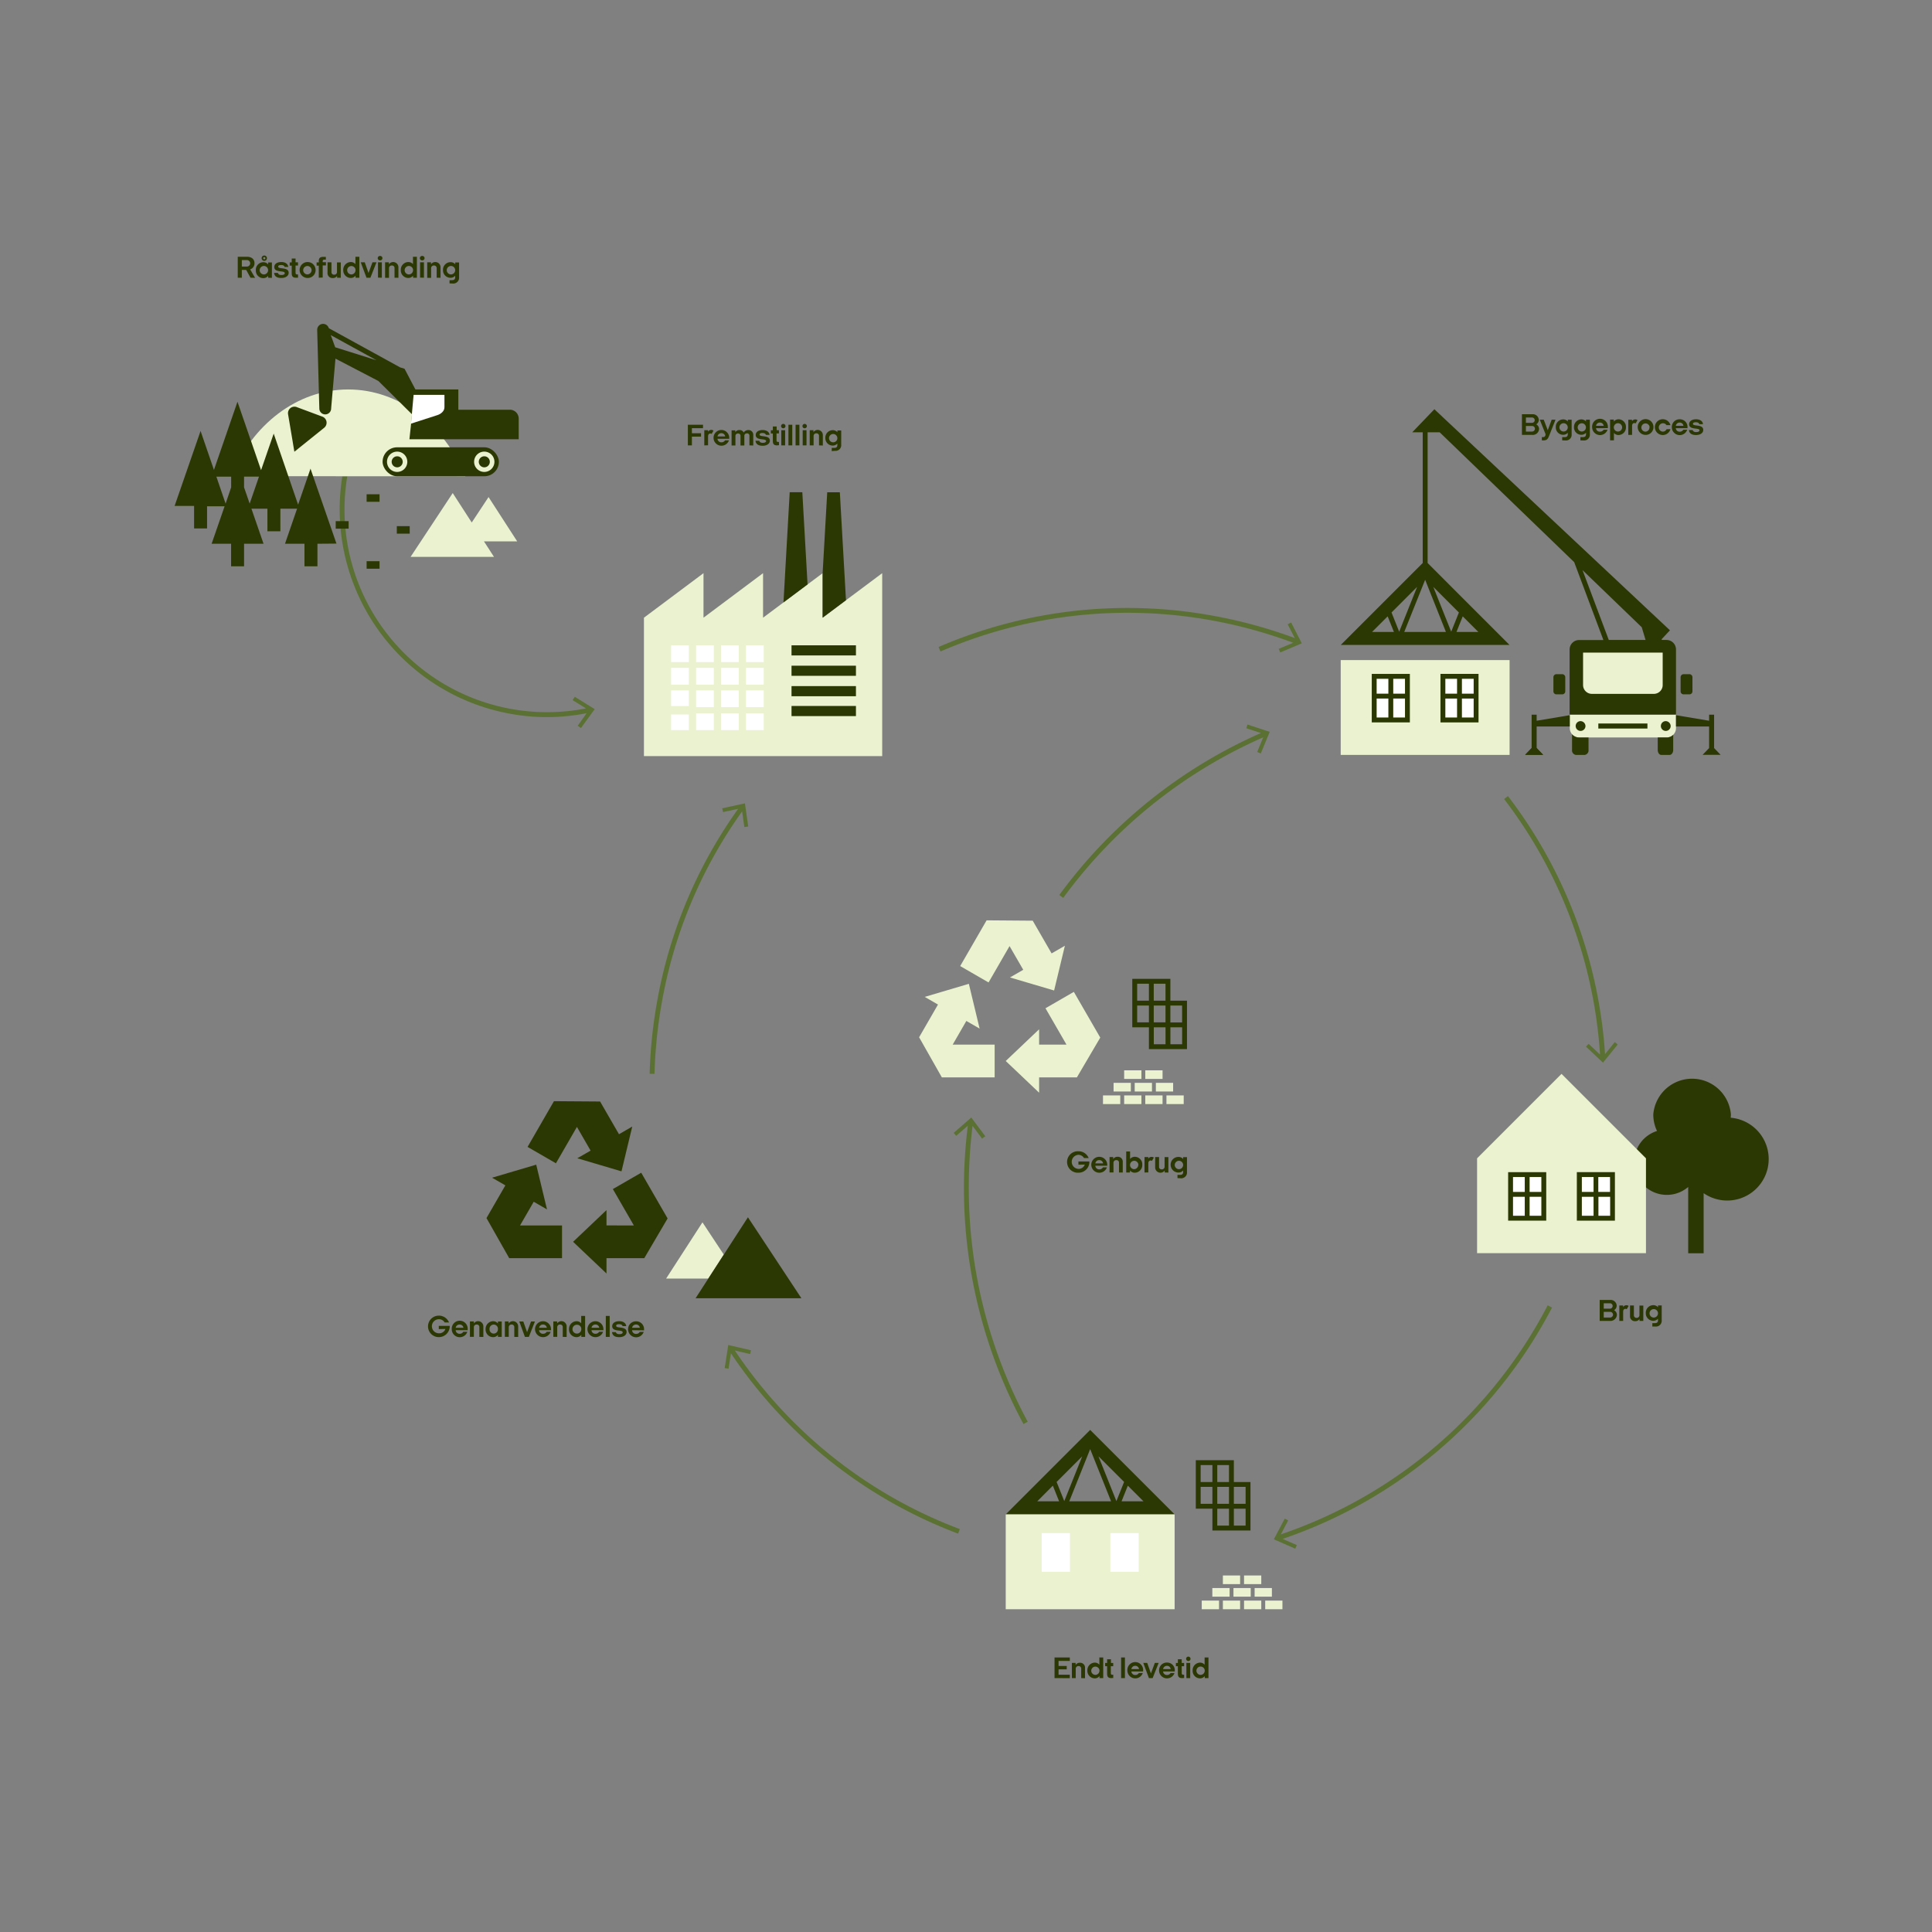 <svg xmlns="http://www.w3.org/2000/svg" viewBox="0 0 595.28 595.28"><rect x="0" y="0" width="595.28" height="595.28" fill="#808080" stroke="none"/><defs><style>.cls-1{fill:#5b7133}.cls-2{fill:#2c3804}.cls-3{fill:#eaf2cf}.cls-4{fill:none}.cls-5{fill:#fff}</style></defs><g id="Pile"><path class="cls-1" d="M299.66 346.9l2.93 3.92 1-.72-4.32-5.77-5.43 4.73.78.9 3.58-3.1a155.22 155.22 0 0 0-1.2 19.19 153.2 153.2 0 0 0 18.35 72.72l1.31-.71a151.84 151.84 0 0 1-18.16-72 154.58 154.58 0 0 1 1.16-19.16zM384 224.38l4.5 1.48a153.57 153.57 0 0 0-62.11 49.9l1.21.89a152 152 0 0 1 61.62-49.47l-1.86 4.52 1.11.46 2.75-6.67-6.85-2.25zM497.54 321.07l-3 3.73a146.63 146.63 0 0 0-29.91-79.51l-1.19.91A145.2 145.2 0 0 1 493 324.92l-3.52-3.3-.82.87 5.25 4.93 4.54-5.6zM394.65 472.76l2.26-4.3-1.06-.55-3.36 6.37 6.6 2.89.49-1.1-4.38-1.91a146.81 146.81 0 0 0 83-71.27l-1.33-.7a145.29 145.29 0 0 1-82.22 70.57zM226.42 416.11l4.7 1.09.27-1.17-7-1.62-1.11 7.12 1.19.18.74-4.75a146.25 146.25 0 0 0 70 55.58l.53-1.4a144.73 144.73 0 0 1-69.32-55.03zM229.34 254.83l1.19-.17-1-7.13-7 1.52.25 1.17 4.65-1a145.92 145.92 0 0 0-25.06 59.9 147.65 147.65 0 0 0-2.21 21.74h1.5a147.51 147.51 0 0 1 2.18-21.52A144.4 144.4 0 0 1 228.66 250zM372.79 191.05a147.38 147.38 0 0 1 25.68 7l-4.47 1.87.47 1.11 6.64-2.81-3.29-6.42-1.07.55 2.18 4.24a149.78 149.78 0 0 0-25.87-7 146.77 146.77 0 0 0-83.88 9.76l.6 1.38a145.18 145.18 0 0 1 83.01-9.68zM176.42 215.71l4.13 2.56A62.42 62.42 0 0 1 107 146.75h-1.52a64 64 0 0 0 63 74.21 64.5 64.5 0 0 0 12.26-1.21l-2.74 3.87 1 .7 4.24-5.83-6.13-3.8z"/></g><g id="Illustration"><path class="cls-2" d="M197.57 361.33l-8.74 5.04 6.47 11.21-8.43-.01v-4.72l-10.29 9.77 10.29 9.77v-4.72h11.64l7.19-12.25-8.13-14.09zM164.45 370.28l4.09 2.36-3.32-13.79-13.61 4.02 4.1 2.36-5.82 10.08 7.01 12.36h16.27v-10.09h-12.94l4.22-7.3zM177.76 347.22l4.21 7.3-4.09 2.36 13.61 4.03 3.32-13.8-4.09 2.36-5.82-10.08-14.22-.1-8.13 14.09 8.74 5.05 6.47-11.21z"/><path class="cls-3" d="M216.44 376.62l-11.2 17.33h12.99l4.78-7.39-6.57-9.94z"/><path class="cls-2" d="M230.45 375.06l-16.14 24.96h32.62l-16.48-24.96z"/><path class="cls-3" d="M330.87 305.61l-8.74 5.05 6.47 11.2h-8.43v-4.72l-10.29 9.77 10.29 9.77v-4.72h11.64l7.2-12.26-8.14-14.09zM297.75 314.57l4.09 2.36-3.32-13.8-13.6 4.03 4.09 2.36-5.82 10.08 7.01 12.36h16.27v-10.1h-12.93l4.21-7.29zM311.06 291.51l4.22 7.3-4.1 2.36 13.61 4.02 3.32-13.79-4.09 2.36-5.82-10.08-14.21-.11-8.14 14.09 8.74 5.05 6.47-11.2zM356.14 333.65h5.32v2.66h-5.32zM349.62 333.65h5.32v2.66h-5.32zM343.11 333.65h5.32v2.66h-5.32zM346.37 337.52h5.32v2.66h-5.32zM352.88 337.52h5.32v2.66h-5.32zM359.4 337.52h5.32v2.66h-5.32zM339.85 337.52h5.32v2.66h-5.32zM346.37 329.78h5.32v2.66h-5.32zM352.88 329.78h5.32v2.66h-5.32z"/><path class="cls-2" d="M360.61 308.32v-6.72h-11.74v14.93H354v6.72h11.73v-14.93zm3.61 6.71h-3.61v-5.21h3.61zm-8.73-5.21h3.62V315h-3.62zm3.62-1.5h-3.62v-5.22h3.62zM354 303.1v5.22h-3.62v-5.22zm-3.62 6.72H354V315h-3.62zm5.12 6.71h3.62v5.22h-3.62zm5.12 5.22v-5.22h3.61v5.22z"/><path class="cls-3" d="M159.36 166.81l-8.83-13.66-5.18 7.84-5.86-9.07-12.99 19.67h25.71l-3.09-4.78h10.24z"/><path class="cls-2" d="M112.96 152.29h3.98v2.32h-3.98zM112.96 172.91h3.98v2.32h-3.98zM122.26 162.11h3.98v2.32h-3.98zM103.44 160.57h3.98v2.32h-3.98z"/><path class="cls-3" d="M143.4 146.75c-6.57-15.83-20.27-26.75-36.11-26.75s-29.55 10.89-36.11 26.72z"/><path class="cls-2" d="M103.67 167.49l-8-23.09-3.82 11.09-7.52-21.89-3.89 11.26-7.27-21.08-7.25 21-4.12-12-8 23.1h6v6.94h4V156h5.4l-4 11.54h6v6.95h4v-6.95h6l-3.73-10.8h4.92v6.95h4v-6.95h5.14l-3.72 10.8h6v6.95h4v-6.95zm-37-20.62h4.55v3.3l-1.71 5zm8.53 3.3v-3.3h4.59l-2.86 8.3z"/><rect class="cls-2" x="117.88" y="137.82" width="35.83" height="8.92" rx="4.46"/><path class="cls-3" d="M122.38 145.41a3.13 3.13 0 1 1 3.12-3.13 3.13 3.13 0 0 1-3.12 3.13zm0-4.82a1.7 1.7 0 1 0 1.7 1.69 1.7 1.7 0 0 0-1.7-1.69zM149.22 145.41a3.13 3.13 0 1 1 3.12-3.13 3.13 3.13 0 0 1-3.12 3.13zm0-4.82a1.7 1.7 0 1 0 1.7 1.69 1.7 1.7 0 0 0-1.7-1.69z"/><path class="cls-4" d="M103.28 106.96l12.74 3.99-14.1-7.73 1.36 3.74z"/><path class="cls-2" d="M99.32 128.37l-7.89-2.94a2 2 0 0 0-2.67 2.21l1.4 8.3c.12.76.54 3.25.54 3.25l9.2-7.4a2 2 0 0 0-.58-3.42zM157.05 126.24h-15.83V120H128l-3.35-6.38-1.35-.42-22-12.09a1.82 1.82 0 0 0-3.57.54l.66 24.26a1.82 1.82 0 0 0 3.64-.1l1.33-15.31 13.21 6.88 10.36 10.26-.26 2.85-.52 4.86h33.67V129a2.73 2.73 0 0 0-2.77-2.76zM103.28 107l-1.36-3.74L116 111z"/><path class="cls-5" d="M127.44 121.66h9.5v3.77c0 1.87-2.23 2.49-2.23 2.49l-8.08 2.61z"/><path class="cls-3" d="M439.11 203.38h-26.02v29.22h52.04v-29.22h-26.02z"/><path class="cls-5" d="M424.16 209.14h8.73v11.93h-8.73z"/><path class="cls-2" d="M422.66 207.64v14.94h11.74v-14.94zm10.24 6.09h-3.62v-4.59h3.62zm-5.12-4.59v4.59h-3.62v-4.59zm-3.62 6.09h3.62v5.85h-3.62zm5.12 5.85v-5.85h3.62v5.85z"/><path class="cls-5" d="M445.33 209.14h8.73v11.93h-8.73z"/><path class="cls-2" d="M443.83 207.64v14.94h11.73v-14.94zm10.23 6.09h-3.62v-4.59h3.62zm-5.12-4.59v4.59h-3.61v-4.59zm-3.61 6.09h3.61v5.85h-3.61zm5.11 5.85v-5.85h3.62v5.85zM472.69 229.69l2.78 2.88h-5.55l2.77-2.88z"/><path class="cls-3" d="M483.66 220.16h32.74v4.2a2.86 2.86 0 0 1-2.86 2.86h-27a2.86 2.86 0 0 1-2.86-2.86v-4.2h-.02z"/><path class="cls-2" d="M513.48 197.18H512v-.26l2.54-2.71-72.59-68.12-6.82 7.11h3.23v40.27l-25.25 25.25h52l-25.24-25.25V133.2h3.72l41.44 40 9 24h-7.48a2.93 2.93 0 0 0-2.93 2.92v20.06h32.78V200.1a2.92 2.92 0 0 0-2.92-2.92zm-90.73-2.46l4.81-4.81 1.93 4.81zm6-6l7.88-7.89-5.52 13.8zm26.76 6h-6.75l1.93-4.81zm-6-6l-2.37 5.91-5.52-13.8zm-4 6h-12.84l6.44-16.08zm50.18 2.46l-8.09-21.51 18.25 17.6 1.17 3.91zM484.37 226.24v4.83a1.39 1.39 0 0 0 1.16 1.53h2.76a1.39 1.39 0 0 0 1.16-1.53v-3.84h-2.92a2.87 2.87 0 0 1-2.16-.99zM510.77 227.23v3.84c0 .84.49 1.53 1.09 1.53h2.59c.6 0 1.09-.69 1.09-1.53v-4.66a2.84 2.84 0 0 1-2 .82zM518.65 213.94h2a.94.94 0 0 0 .82-1v-4.21a.94.94 0 0 0-.82-1h-2a.94.94 0 0 0-.83 1v4.21a.94.94 0 0 0 .83 1z"/><path class="cls-2" d="M479.45 213.94h2a.94.94 0 0 0 .83-1v-4.21a.94.94 0 0 0-.83-1h-2a.94.94 0 0 0-.82 1v4.21a.94.94 0 0 0 .82 1zM473.47 220.21h-1.55v10.28l-2 2.08h5.55l-2-2.08v-6.65h10.19v-3.48l-10.19 1.71v-1.86zM524.6 232.57h5.55l-2.01-2.08v-10.28h-1.54v1.86l-10.2-1.71v3.48h10.2v6.65l-2 2.08zM486.91 222.19a1.51 1.51 0 1 0 1.6 1.51 1.56 1.56 0 0 0-1.6-1.51zM513.16 222.19a1.51 1.51 0 1 0 1.6 1.51 1.56 1.56 0 0 0-1.6-1.51zM492.47 222.92h15.13v1.55h-15.13z"/><path class="cls-3" d="M487.77 201.07h24.53v10a2.72 2.72 0 0 1-2.72 2.72h-19.09a2.72 2.72 0 0 1-2.72-2.72v-10z"/><path class="cls-2" d="M533.26 344.39c0-.34.06-.69.06-1a12 12 0 0 0-23.92 0 11.83 11.83 0 0 0 1.15 5.08 10.08 10.08 0 1 0 9.61 17.25v20.43h4.76v-18.51a12.78 12.78 0 1 0 8.34-23.25z"/><path class="cls-3" d="M455.11 356.9v29.22h52.04V356.9l-26.02-26.02-26.02 26.02z"/><path class="cls-5" d="M466.18 362.66h8.73v11.93h-8.73z"/><path class="cls-2" d="M464.68 361.16v14.94h11.74v-14.94zm10.24 6.09h-3.62v-4.59h3.62zm-5.12-4.59v4.59h-3.62v-4.59zm-3.62 6.09h3.62v5.85h-3.62zm5.12 5.85v-5.85h3.62v5.85z"/><path class="cls-5" d="M487.35 362.66h8.73v11.93h-8.73z"/><path class="cls-2" d="M485.85 361.16v14.94h11.73v-14.94zm10.23 6.09h-3.62v-4.59h3.62zm-5.08-4.59v4.59h-3.61v-4.59zm-3.61 6.09H491v5.85h-3.61zm5.11 5.85v-5.85h3.62v5.85zM335.9 440.58l-26 26h52zm-6.44 22l6.44-16.09 6.44 16.09zm9-13.86l7.89 7.89-2.37 5.9zm-10.54 13.79l-2.36-5.9 7.89-7.89zm19.58-4.75l4.82 4.82h-6.75zm-23.1 0l1.93 4.82h-6.74zM380.17 456.63v-6.72h-11.73v14.94h5.12v6.72h11.73v-14.94zm3.62 6.72h-3.62v-5.22h3.62zm-8.73-5.22h3.61v5.22h-3.61zm3.61-1.5h-3.61v-5.22h3.61zm-5.11-5.22v5.22h-3.62v-5.22zm-3.62 6.72h3.62v5.22h-3.62zm5.12 6.72h3.61v5.22h-3.61zm5.11 5.22v-5.22h3.62v5.22z"/><path class="cls-3" d="M386.57 489.3h5.32v2.66h-5.32zM380.05 489.3h5.32v2.66h-5.32zM373.54 489.3h5.32v2.66h-5.32zM376.79 493.17h5.31v2.66h-5.31zM383.31 493.17h5.31v2.66h-5.31zM389.83 493.17h5.31v2.66h-5.31zM370.28 493.17h5.32v2.66h-5.32zM376.79 485.43h5.31v2.66h-5.31zM383.31 485.43h5.31v2.66h-5.31zM309.88 466.61h52.04v29.22h-52.04z"/><path class="cls-5" d="M320.95 472.37h8.73v11.93h-8.73zM342.12 472.37h8.73v11.93h-8.73z"/><path class="cls-3" d="M271.82 232.97h-73.41v-42.65l18.35-13.72v13.72l18.35-13.72v13.72l18.36-13.72v13.72l18.35-13.72v56.37z"/><path class="cls-2" d="M243.88 198.83h19.85v3.12h-19.85zM243.88 205.11h19.85v3.12h-19.85zM243.88 211.4h19.85v3.12h-19.85zM243.88 217.52h19.85v3.12h-19.85z"/><path class="cls-5" d="M206.78 198.83h5.47V204h-5.47zM214.47 198.83h5.47V204h-5.47zM222.16 198.83h5.47V204h-5.47zM229.85 198.83h5.47V204h-5.47zM206.78 205.78h5.47v5.17h-5.47zM214.47 205.78h5.47v5.17h-5.47zM222.16 205.78h5.47v5.17h-5.47zM229.85 205.78h5.47v5.17h-5.47zM206.78 212.73h5.47v4.82h-5.47zM214.47 212.73h5.47v5.17h-5.47zM222.16 212.73h5.47v5.17h-5.47zM229.85 212.73h5.47v5.17h-5.47zM206.78 220.14h5.47v4.82h-5.47zM214.47 219.79h5.47v5.17h-5.47zM222.16 219.79h5.47v5.17h-5.47zM229.85 219.79h5.47v5.17h-5.47z"/><path class="cls-2" d="M248.82 180.07l-1.61-28.41h-3.89l-1.92 33.96 7.42-5.55zM253.46 190.32l7.2-5.38-1.89-33.27h-3.89l-1.42 24.96v13.69z"/></g><g id="Tekst"><path class="cls-2" d="M135.2 409.52v-1h3.37a3.35 3.35 0 0 1-3.38 3.47 3.31 3.31 0 1 1 0-6.62 3.34 3.34 0 0 1 3.16 2.1H137a2 2 0 0 0-1.76-1 2.17 2.17 0 0 0 0 4.34 2 2 0 0 0 2-1.34zM140.4 409.86a1.19 1.19 0 0 0 1.23 1.1 1.27 1.27 0 0 0 1.12-.62H144a2.47 2.47 0 0 1-4.81-.79 2.46 2.46 0 1 1 4.91 0 1.55 1.55 0 0 1 0 .31zm2.39-.75a1.14 1.14 0 0 0-1.18-1 1.17 1.17 0 0 0-1.2 1zM147.7 411.92v-3a.77.77 0 0 0-.83-.81.81.81 0 0 0-.87.8v3h-1.21v-4.75H146v.6a1.61 1.61 0 0 1 2.93 1v3.18zM153.42 411.92v-.62a1.92 1.92 0 0 1-1.5.7 2.33 2.33 0 0 1-2.3-2.46 2.37 2.37 0 0 1 2.32-2.46 1.92 1.92 0 0 1 1.48.69v-.6h1.17v4.75zm0-2.38a1.3 1.3 0 1 0-2.59 0 1.31 1.31 0 0 0 1.3 1.36 1.3 1.3 0 0 0 1.28-1.36zM158.46 411.92v-3a.77.77 0 0 0-.83-.81.81.81 0 0 0-.87.8v3h-1.21v-4.75h1.17v.6a1.62 1.62 0 0 1 2.94 1v3.18zM161.73 411.92l-1.73-4.75h1.24l1.16 3.29 1.22-3.29h1.2l-1.87 4.75zM166.1 409.86a1.18 1.18 0 0 0 1.22 1.1 1.27 1.27 0 0 0 1.13-.62h1.22a2.48 2.48 0 0 1-4.82-.79 2.46 2.46 0 1 1 4.92 0 1.55 1.55 0 0 1 0 .31zm2.38-.75a1.14 1.14 0 0 0-1.18-1 1.17 1.17 0 0 0-1.19 1zM173.39 411.92v-3a.76.76 0 0 0-.82-.81.81.81 0 0 0-.88.8v3h-1.2v-4.75h1.17v.6a1.61 1.61 0 0 1 2.93 1v3.18zM179.11 411.92v-.63a1.88 1.88 0 0 1-1.49.71 2.35 2.35 0 0 1-2.3-2.46 2.38 2.38 0 0 1 2.33-2.46 1.88 1.88 0 0 1 1.43.65v-2.27h1.2v6.46zm0-2.38a1.3 1.3 0 0 0-1.29-1.36 1.36 1.36 0 1 0 1.29 1.36zM182.25 409.86a1.18 1.18 0 0 0 1.22 1.1 1.27 1.27 0 0 0 1.13-.62h1.22a2.48 2.48 0 0 1-4.82-.79 2.46 2.46 0 1 1 4.92 0 1.55 1.55 0 0 1 0 .31zm2.38-.75a1.13 1.13 0 0 0-1.17-1 1.17 1.17 0 0 0-1.2 1zM186.66 411.92v-6.46h1.2v6.46zM191.83 408.6c-.12-.4-.49-.59-1.08-.59s-.9.15-.9.49c0 .91 3.21 0 3.21 1.91 0 1-1 1.59-2.25 1.59s-2.1-.41-2.24-1.56h1.17c.16.47.54.63 1.12.63s1-.2 1-.54c0-1-3.23 0-3.23-1.91 0-.91.81-1.54 2.19-1.54 1.07 0 2 .46 2.14 1.52zM194.76 409.86A1.18 1.18 0 0 0 196 411a1.27 1.27 0 0 0 1.12-.62h1.22a2.48 2.48 0 0 1-4.82-.79 2.41 2.41 0 0 1 2.48-2.47 2.38 2.38 0 0 1 2.44 2.47 1.55 1.55 0 0 1 0 .31zm2.38-.75a1.13 1.13 0 0 0-1.17-1 1.17 1.17 0 0 0-1.2 1zM332.28 358.86v-1h3.38a3.34 3.34 0 0 1-3.39 3.47 3.31 3.31 0 1 1 0-6.61 3.34 3.34 0 0 1 3.17 2.1H334a2 2 0 0 0-1.76-1 2.17 2.17 0 0 0 0 4.33 2 2 0 0 0 2-1.33zM337.49 359.19a1.18 1.18 0 0 0 1.22 1.11 1.24 1.24 0 0 0 1.12-.62h1.23a2.48 2.48 0 0 1-4.82-.79 2.46 2.46 0 1 1 4.92 0 1.45 1.45 0 0 1 0 .3zm2.38-.74a1.14 1.14 0 0 0-1.18-1 1.16 1.16 0 0 0-1.19 1zM344.78 361.26v-3a.76.76 0 0 0-.82-.81.81.81 0 0 0-.88.8v3h-1.21v-4.75H343v.6a1.55 1.55 0 0 1 1.33-.68 1.51 1.51 0 0 1 1.61 1.66v3.18zM347 361.26v-6.47h1.2v2.29a1.94 1.94 0 0 1 1.47-.66 2.33 2.33 0 0 1 2.29 2.45 2.36 2.36 0 0 1-2.32 2.46 1.81 1.81 0 0 1-1.47-.69v.62zm3.76-2.38a1.29 1.29 0 1 0-1.29 1.36 1.32 1.32 0 0 0 1.25-1.36zM352.64 361.26v-4.76h1.17v.5a1.17 1.17 0 0 1 1-.55 1.06 1.06 0 0 1 .71.23l-.59 1a.78.78 0 0 0-.41-.11c-.46 0-.7.38-.7.86v2.82zM358.86 361.26v-.59a1.63 1.63 0 0 1-2.94-1v-3.17h1.21v3a.75.75 0 0 0 .82.8.81.81 0 0 0 .88-.78v-3H360v4.76zM362.8 363v-1h.75c.7 0 1-.26 1-.93v-.43a1.9 1.9 0 0 1-1.45.64 2.41 2.41 0 0 1 0-4.82 1.86 1.86 0 0 1 1.43.63v-.55h1.2v4.57a1.78 1.78 0 0 1-2 1.93zm1.74-4.12a1.29 1.29 0 1 0-1.29 1.36 1.3 1.3 0 0 0 1.29-1.36zM492.89 407v-6.47h3.24a1.86 1.86 0 0 1 2 1.78 1.65 1.65 0 0 1-.81 1.38 1.69 1.69 0 0 1 .88 1.43 2 2 0 0 1-2.11 1.88zm1.24-5.43v1.65H496a.84.84 0 0 0 .88-.84.82.82 0 0 0-.93-.81zm0 2.63v1.75H496a.92.92 0 0 0 1-.89.89.89 0 0 0-.94-.86zM498.94 407v-4.76h1.17v.47a1.2 1.2 0 0 1 1-.55 1 1 0 0 1 .7.23l-.59 1a.86.86 0 0 0-.41-.11c-.46 0-.69.38-.69.86V407zM505.16 407v-.59a1.48 1.48 0 0 1-1.31.66 1.5 1.5 0 0 1-1.62-1.64v-3.19h1.2v3a.76.76 0 0 0 .82.8.81.81 0 0 0 .89-.78v-3h1.19V407zM509.11 408.73v-1.05h.74c.7 0 1-.26 1-.93v-.43a1.92 1.92 0 0 1-1.46.64 2.31 2.31 0 0 1-2.3-2.41 2.33 2.33 0 0 1 2.33-2.41 1.93 1.93 0 0 1 1.44.63v-.55H512v4.57a1.78 1.78 0 0 1-1.95 1.94zm1.74-4.13a1.3 1.3 0 1 0-1.3 1.36 1.31 1.31 0 0 0 1.3-1.36zM77.18 85.57l-1.33-2.41h-1.34v2.41h-1.26v-6.46h2.84c1.41 0 2.32.71 2.32 2A1.94 1.94 0 0 1 77.08 83l1.52 2.61zm-1.1-3.44a1 1 0 0 0 1-1 1 1 0 0 0-1-1h-1.57v2zM82.61 85.57V85a1.89 1.89 0 0 1-1.5.7 2.32 2.32 0 0 1-2.29-2.45 2.36 2.36 0 0 1 2.32-2.47 1.88 1.88 0 0 1 1.47.69v-.6h1.17v4.75zm0-2.37a1.3 1.3 0 1 0-1.29 1.35 1.3 1.3 0 0 0 1.28-1.35zm-1.19-2.83a.82.82 0 1 1 .83-.82.82.82 0 0 1-.84.82zm0-1.15a.32.32 0 0 0-.32.33.33.33 0 0 0 .32.35.35.35 0 0 0 .35-.35.34.34 0 0 0-.36-.33zM87.71 82.25c-.12-.4-.49-.59-1.08-.59s-.91.16-.91.49c0 .91 3.22 0 3.22 1.91 0 1-1 1.59-2.26 1.59s-2.1-.41-2.23-1.56h1.17c.16.47.53.64 1.12.64s1-.2 1-.55c0-1-3.23 0-3.23-1.91 0-.91.81-1.54 2.18-1.54 1.08 0 2 .46 2.14 1.52zM91.22 85.57c-1 0-1.34-.42-1.34-1.39v-2.33h-.62v-1h.62v-1.19h1.19v1.16h.75v1h-.75V84c0 .4.12.56.53.56h.23v1zM94.75 85.65a2.46 2.46 0 1 1 2.49-2.45 2.42 2.42 0 0 1-2.49 2.45zM96 83.2a1.29 1.29 0 1 0-1.28 1.34A1.31 1.31 0 0 0 96 83.2zM98.22 85.57v-3.72h-.67v-1h.67v-.4c0-1 .46-1.31 1.45-1.31h.73V80h-.4c-.41 0-.57.15-.57.55v.24h1v1h-1v3.72zM103.86 85.57V85a1.47 1.47 0 0 1-1.31.67 1.51 1.51 0 0 1-1.63-1.67v-3.18h1.21v3a.75.75 0 0 0 .82.8.8.8 0 0 0 .88-.78v-3H105v4.75zM109.55 85.57v-.63a1.88 1.88 0 0 1-1.49.71 2.35 2.35 0 0 1-2.3-2.45 2.38 2.38 0 0 1 2.33-2.47 1.84 1.84 0 0 1 1.42.65v-2.27h1.21v6.46zm0-2.37a1.29 1.29 0 1 0-1.29 1.35 1.3 1.3 0 0 0 1.28-1.35zM112.92 85.57l-1.77-4.75h1.24l1.16 3.29 1.21-3.29H116l-1.87 4.75zM116.38 79.54a.69.69 0 0 1 .68-.68.69.69 0 1 1 0 1.37.69.69 0 0 1-.68-.69zm.08 6v-4.72h1.19v4.75zM121.56 85.57v-2.95a.76.76 0 0 0-.83-.81.8.8 0 0 0-.87.8v3h-1.21v-4.79h1.17v.6a1.62 1.62 0 0 1 2.94 1v3.17zM127.28 85.57v-.63a1.89 1.89 0 0 1-1.49.71 2.34 2.34 0 0 1-2.3-2.45 2.37 2.37 0 0 1 2.32-2.47 1.86 1.86 0 0 1 1.43.65v-2.27h1.21v6.46zm0-2.37a1.3 1.3 0 1 0-1.28 1.35 1.3 1.3 0 0 0 1.27-1.35zM129.36 79.54a.69.69 0 0 1 .68-.68.69.69 0 1 1 0 1.37.69.69 0 0 1-.68-.69zm.07 6v-4.72h1.2v4.75zM134.54 85.57v-2.95a.77.77 0 0 0-.83-.81.81.81 0 0 0-.88.8v3h-1.2v-4.79h1.17v.6a1.61 1.61 0 0 1 2.93 1v3.17zM138.51 87.32v-1h.74c.7 0 1-.26 1-.94v-.42a1.91 1.91 0 0 1-1.46.63 2.31 2.31 0 0 1-2.3-2.4 2.33 2.33 0 0 1 2.33-2.42 1.89 1.89 0 0 1 1.44.64v-.55h1.19v4.56a1.78 1.78 0 0 1-1.95 1.94zm1.74-4.12a1.3 1.3 0 1 0-1.3 1.35 1.31 1.31 0 0 0 1.3-1.35zM213.18 134.54v2.69h-1.24v-6.37h4.67v1.07h-3.43v1.55H216v1.06zM217 137.23v-4.68h1.15v.45a1.16 1.16 0 0 1 1-.54 1.07 1.07 0 0 1 .69.23l-.58 1a.73.73 0 0 0-.4-.12c-.45 0-.69.38-.69.86v2.77zM221.07 135.2a1.17 1.17 0 0 0 1.21 1.08 1.25 1.25 0 0 0 1.11-.6h1.21a2.44 2.44 0 0 1-4.75-.78 2.42 2.42 0 1 1 4.84 0 1.53 1.53 0 0 1 0 .3zm2.36-.73a1.14 1.14 0 0 0-1.17-1 1.17 1.17 0 0 0-1.18 1zM230.91 137.23v-2.92a.7.7 0 0 0-.75-.78.75.75 0 0 0-.82.74v3h-1.18v-2.92a.7.7 0 0 0-.76-.78.74.74 0 0 0-.8.76v2.94h-1.19v-4.68h1.15v.57a1.38 1.38 0 0 1 1.24-.66 1.34 1.34 0 0 1 1.33.76 1.79 1.79 0 0 1 1.39-.76 1.47 1.47 0 0 1 1.57 1.63v3.14zM236 134c-.12-.39-.49-.58-1.07-.58s-.89.15-.89.48c0 .9 3.17 0 3.17 1.88 0 1-1 1.57-2.22 1.57s-2.07-.41-2.21-1.54h1.16c.16.47.52.63 1.1.63s1-.2 1-.54c0-.94-3.19 0-3.19-1.88 0-.9.8-1.52 2.16-1.52 1 0 2 .45 2.1 1.5zM239.44 137.23c-1 0-1.32-.41-1.32-1.37v-2.29h-.61v-1h.61v-1.17h1.18v1.15h.7v1h-.74v2.08c0 .39.11.54.51.54h.24v1zM240.66 131.29a.68.68 0 1 1 .67.68.68.68 0 0 1-.67-.68zm.07 5.94v-4.68h1.18v4.68zM242.93 137.23v-6.37h1.18v6.37zM245.13 137.23v-6.37h1.18v6.37zM247.25 131.29a.68.68 0 1 1 .67.68.68.68 0 0 1-.67-.68zm.07 5.94v-4.68h1.18v4.68zM252.35 137.23v-2.91a.75.75 0 0 0-.81-.8.79.79 0 0 0-.86.79v2.92h-1.19v-4.68h1.15v.59a1.59 1.59 0 0 1 2.89 1v3.13zM256.27 139v-1h.73c.7 0 1-.25 1-.91v-.43a1.86 1.86 0 0 1-1.43.63 2.27 2.27 0 0 1-2.27-2.37 2.29 2.29 0 0 1 2.29-2.38 1.86 1.86 0 0 1 1.42.63v-.54h1.18V137a1.75 1.75 0 0 1-1.93 1.91zm1.72-4.06a1.28 1.28 0 1 0-1.28 1.34 1.28 1.28 0 0 0 1.29-1.39zM468.93 134v-6.37h3.2a1.83 1.83 0 0 1 2 1.75 1.62 1.62 0 0 1-.79 1.36 1.65 1.65 0 0 1 .87 1.41 1.92 1.92 0 0 1-2.08 1.85zm1.23-5.35v1.63H472a.83.83 0 0 0 .87-.83.81.81 0 0 0-.92-.8zm0 2.6v1.72H472a.9.9 0 0 0 .94-.88.87.87 0 0 0-.92-.84zM475.06 135.68v-1h.39a.69.69 0 0 0 .72-.64.54.54 0 0 0 0-.37l-1.74-4.36h1.22l1.24 3.24 1.21-3.24h1.18l-1.74 4.39c-.57 1.45-.73 2-2.09 2zM481.33 135.68v-1h.73c.7 0 1-.25 1-.91v-.43a1.86 1.86 0 0 1-1.43.63 2.27 2.27 0 0 1-2.27-2.37 2.29 2.29 0 0 1 2.3-2.38 1.87 1.87 0 0 1 1.41.63v-.54h1.18v4.49a1.75 1.75 0 0 1-1.93 1.91zm1.72-4.06a1.28 1.28 0 1 0-1.28 1.34 1.28 1.28 0 0 0 1.28-1.34zM486.94 135.68v-1h.73c.69 0 1-.25 1-.91v-.43a1.88 1.88 0 0 1-1.44.63 2.27 2.27 0 0 1-2.26-2.37 2.29 2.29 0 0 1 2.29-2.38 1.85 1.85 0 0 1 1.41.63v-.54h1.19v4.49a1.76 1.76 0 0 1-1.94 1.91zm1.71-4.06a1.27 1.27 0 1 0-1.27 1.34 1.28 1.28 0 0 0 1.27-1.34zM491.76 131.93A1.16 1.16 0 0 0 493 133a1.24 1.24 0 0 0 1.1-.6h1.21a2.44 2.44 0 0 1-4.75-.78 2.43 2.43 0 1 1 4.85 0 1.53 1.53 0 0 1 0 .3zm2.35-.73a1.12 1.12 0 0 0-1.16-1 1.16 1.16 0 0 0-1.18 1zM496.09 135.68v-6.4h1.15v.6a1.86 1.86 0 0 1 1.48-.69 2.3 2.3 0 0 1 2.26 2.42 2.33 2.33 0 0 1-2.29 2.43 1.82 1.82 0 0 1-1.41-.63v2.27zm3.71-4.06a1.28 1.28 0 1 0-1.27 1.34 1.29 1.29 0 0 0 1.27-1.34zM501.7 134v-4.68h1.15v.46a1.18 1.18 0 0 1 1-.55 1.07 1.07 0 0 1 .69.23l-.58 1a.72.72 0 0 0-.4-.11c-.45 0-.69.37-.69.85v2.8zM507 134a2.43 2.43 0 1 1 2.46-2.42A2.39 2.39 0 0 1 507 134zm1.27-2.42A1.27 1.27 0 1 0 507 133a1.29 1.29 0 0 0 1.23-1.38zM514.69 132.22a2.44 2.44 0 0 1-4.8-.6 2.44 2.44 0 0 1 4.8-.63h-1.22a1.29 1.29 0 1 0-1.13 2 1.24 1.24 0 0 0 1.14-.73zM516.34 131.93a1.16 1.16 0 0 0 1.21 1.08 1.24 1.24 0 0 0 1.1-.6h1.21a2.44 2.44 0 0 1-4.75-.78 2.37 2.37 0 0 1 2.44-2.44 2.34 2.34 0 0 1 2.4 2.44v.3zm2.35-.73a1.13 1.13 0 0 0-1.16-1 1.16 1.16 0 0 0-1.18 1zM523.59 130.69c-.12-.39-.48-.58-1.07-.58s-.89.15-.89.48c0 .9 3.17 0 3.17 1.88 0 1-1 1.57-2.22 1.57s-2.07-.41-2.2-1.54h1.15c.16.47.52.63 1.11.63s1-.2 1-.54c0-.94-3.19 0-3.19-1.88 0-.9.8-1.52 2.16-1.52 1.06 0 2 .45 2.11 1.5zM324.92 517.05v-6.37h4.71v1.07h-3.47v1.55h2.52v1.06h-2.52V516h3.47v1.07zM333.13 517.05v-2.91a.76.76 0 0 0-.82-.8.8.8 0 0 0-.86.79v2.92h-1.19v-4.68h1.16v.63a1.48 1.48 0 0 1 1.3-.68 1.5 1.5 0 0 1 1.59 1.64v3.13zM338.77 517.05v-.62a1.83 1.83 0 0 1-1.47.7 2.32 2.32 0 0 1-2.27-2.42 2.34 2.34 0 0 1 2.3-2.43 1.82 1.82 0 0 1 1.4.64v-2.24h1.19v6.37zm0-2.34a1.27 1.27 0 1 0-1.27 1.34 1.28 1.28 0 0 0 1.26-1.34zM342.44 517.05c-1 0-1.32-.41-1.32-1.37v-2.29h-.61v-1h.61v-1.15h1.18v1.15h.7v1h-.74v2.08c0 .39.11.54.51.54h.24v1zM345.43 517.05v-6.37h1.18v6.37zM348.59 515a1.17 1.17 0 0 0 1.21 1.09 1.24 1.24 0 0 0 1.1-.61h1.21a2.44 2.44 0 0 1-4.75-.78 2.43 2.43 0 1 1 4.85 0 1.53 1.53 0 0 1 0 .3zm2.35-.73a1.12 1.12 0 0 0-1.16-1 1.16 1.16 0 0 0-1.18 1zM354 517.05l-1.74-4.68h1.22l1.14 3.24 1.2-3.24H357l-1.85 4.68zM358.36 515a1.17 1.17 0 0 0 1.21 1.09 1.24 1.24 0 0 0 1.1-.61h1.21a2.44 2.44 0 0 1-4.75-.78 2.37 2.37 0 0 1 2.44-2.44 2.34 2.34 0 0 1 2.4 2.44v.3zm2.35-.73a1.13 1.13 0 0 0-1.16-1 1.16 1.16 0 0 0-1.18 1zM364.24 517.05c-.95 0-1.32-.41-1.32-1.37v-2.29h-.61v-1h.61v-1.15h1.18v1.15h.74v1h-.74v2.08c0 .39.12.54.52.54h.23v1zM365.46 511.11a.68.68 0 1 1 .68.68.69.69 0 0 1-.68-.68zm.08 5.94v-4.68h1.18v4.68zM371.2 517.05v-.62a1.85 1.85 0 0 1-1.47.7 2.31 2.31 0 0 1-2.27-2.42 2.34 2.34 0 0 1 2.3-2.43 1.84 1.84 0 0 1 1.4.64v-2.24h1.19v6.37zm0-2.34a1.28 1.28 0 1 0-1.28 1.34 1.28 1.28 0 0 0 1.27-1.34z"/></g></svg>